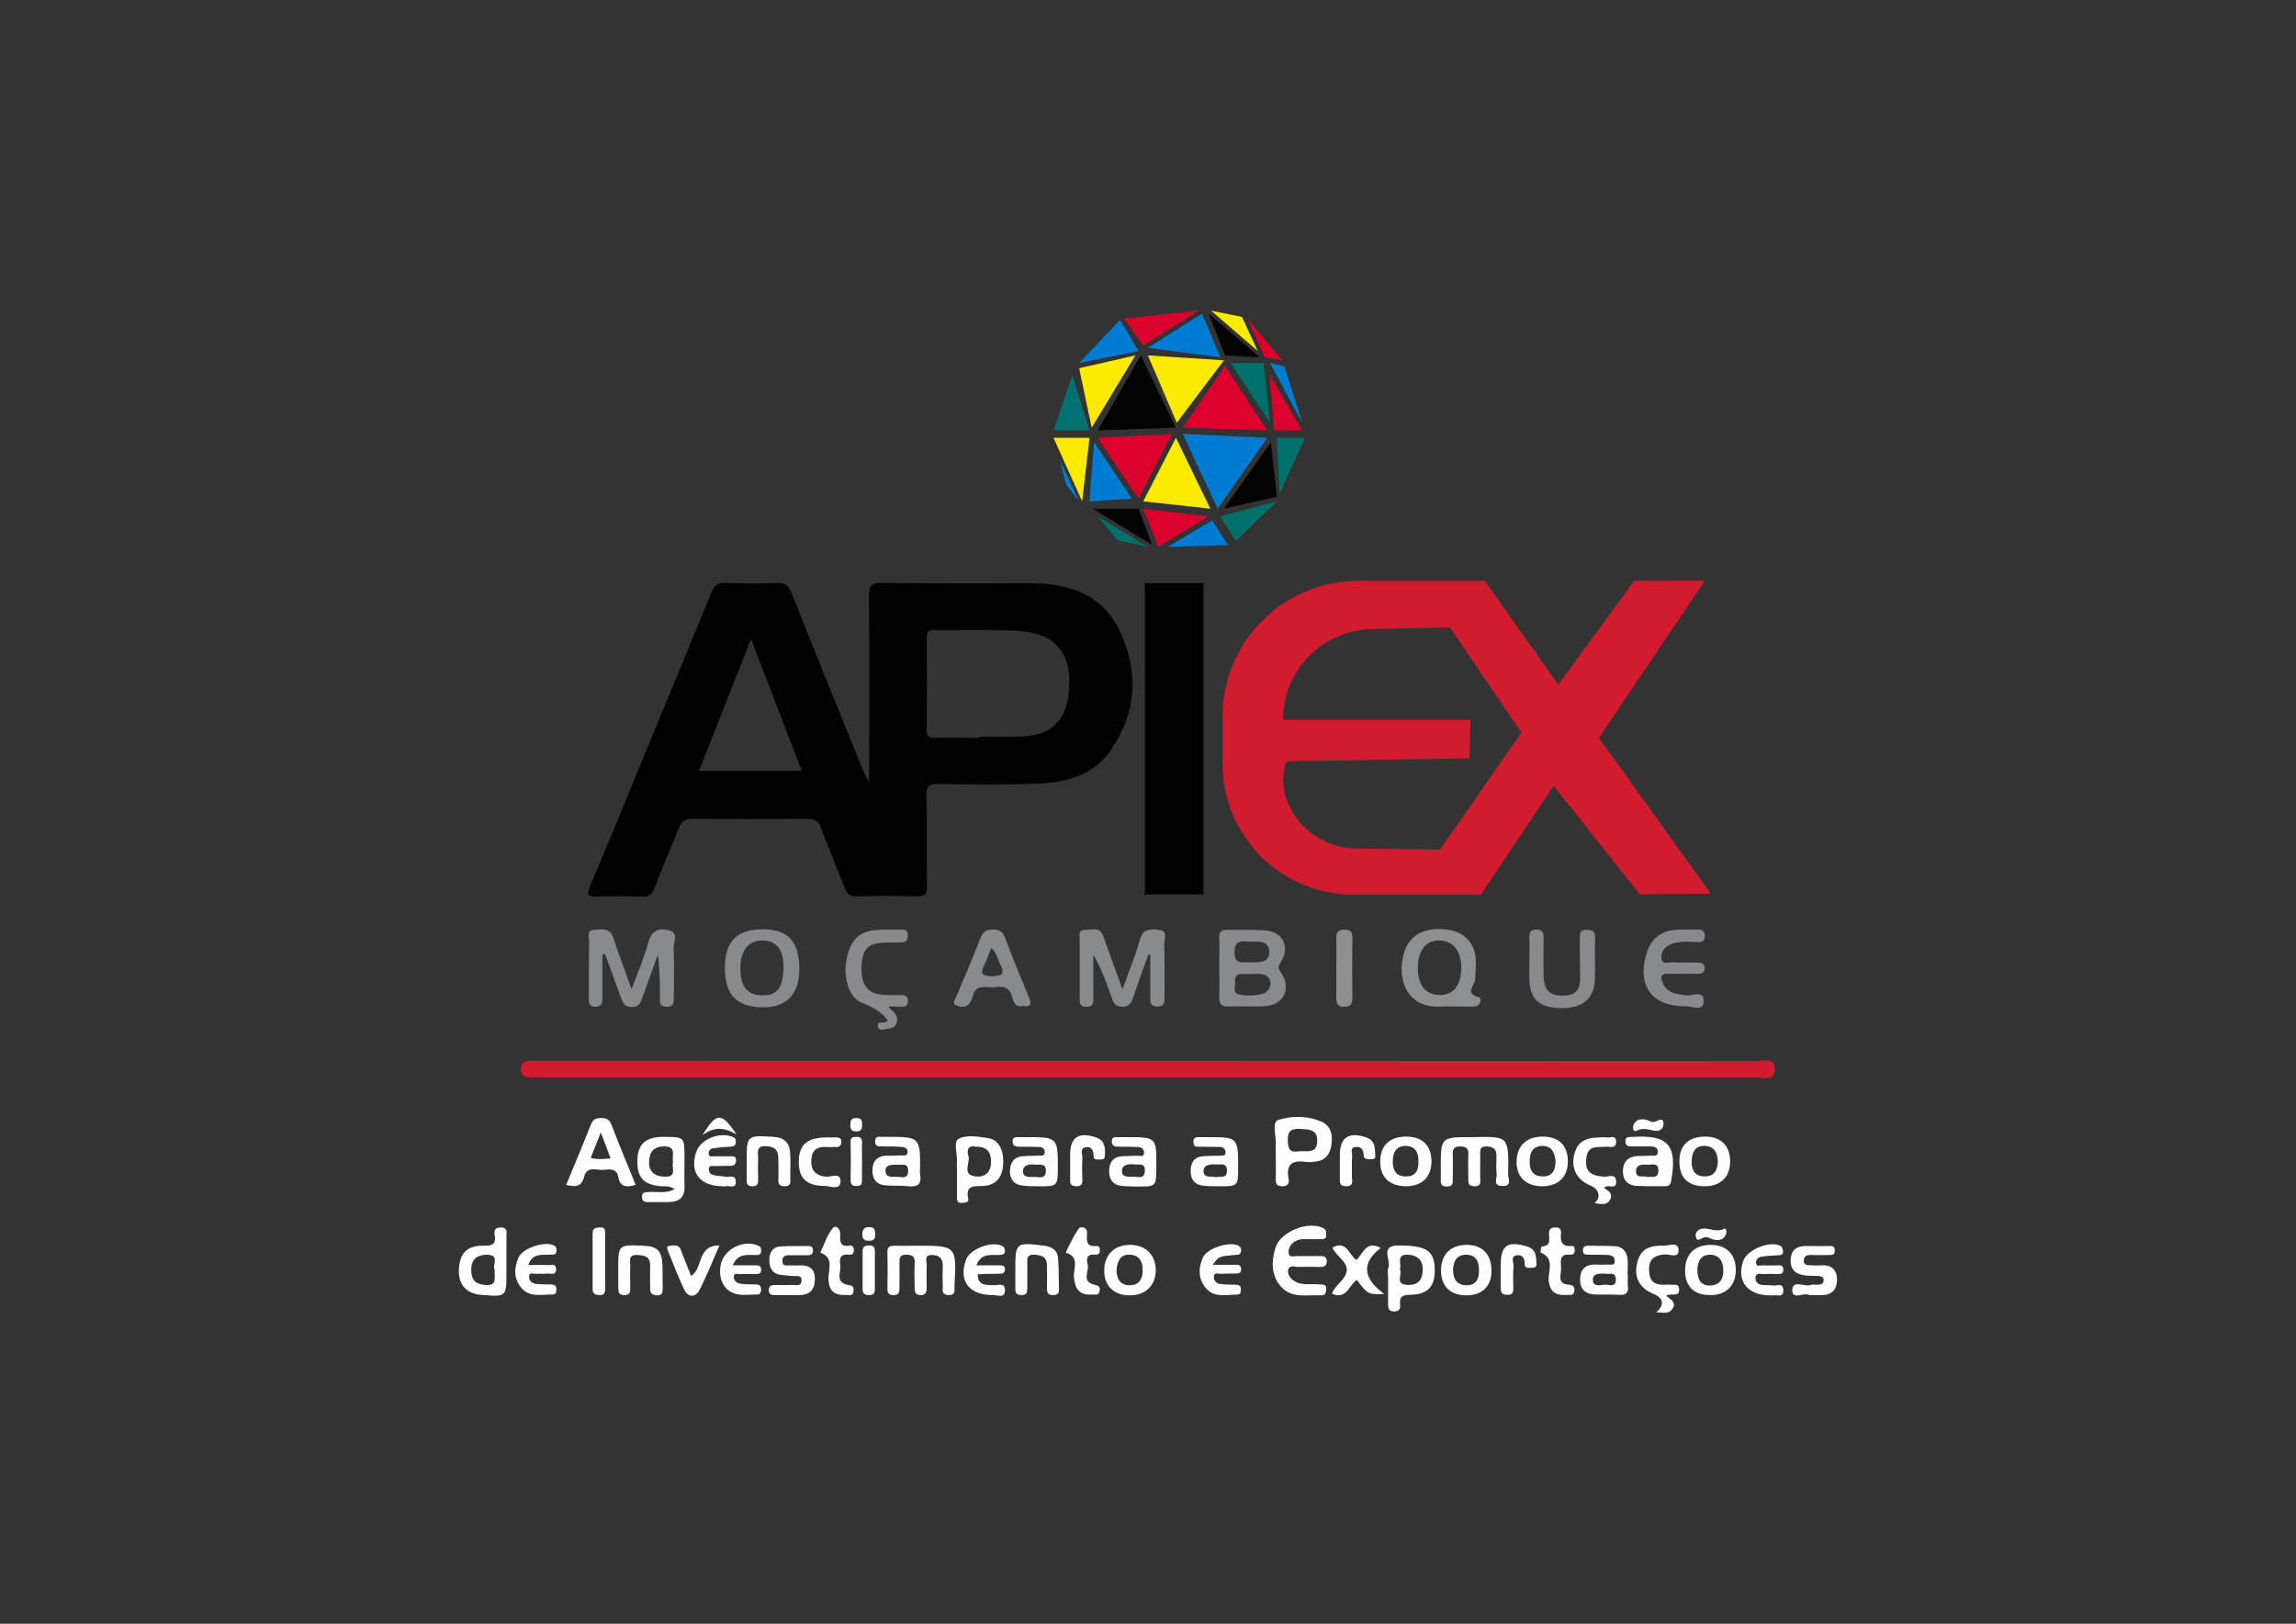 <?xml version="1.0" encoding="utf-8"?>
<!-- Generator: Adobe Illustrator 22.1.0, SVG Export Plug-In . SVG Version: 6.00 Build 0)  -->
<svg version="1.1" id="Layer_1" xmlns="http://www.w3.org/2000/svg" xmlns:xlink="http://www.w3.org/1999/xlink" x="0px" y="0px"
	 viewBox="0 0 841.9 595.3" style="enable-background:new 0 0 841.9 595.3;" xml:space="preserve">
<rect x="0" y="0" width="841.9" height="595.3" fill="#333333" stroke="none"/>
<style type="text/css">
	.st0{fill:#898A8D;}
	.st1{fill:#898A8C;}
	.st2{fill:#8A8A8D;}
	.st3{fill:#8E8F91;}
	.st4{fill:#010101;}
	.st5{fill:#D11C30;}
	.st6{fill:#FFFFFF;}
	.st7{fill:#D31B2F;}
	.st8{fill:#007DD3;}
	.st9{fill:#FBEB00;}
	.st10{fill:#007272;}
	.st11{fill:#DC002D;}
	.st12{fill:#040404;}
	.st13{fill:#00716A;}
</style>
<g>
	<path class="st0" d="M220.9,350c0,5.3,0,10.6,0,16c0,2-0.4,3.1-2.7,3.1c-2.2-0.1-2.3-1.4-2.3-3c0-7,0-14,0.1-21
		c0-1.6-1.1-4.1,2-4.2c2.6-0.1,5.6-1,6.9,2.9c1.9,6,4.2,11.8,6.7,18.9c2.3-6.3,4.6-11.5,6-16.8c1.1-4.2,3.3-5.9,7.4-4.9
		c4.2,0.9,1.9,4.4,2,6.6c0.3,6,0.1,12,0.1,18c0,2,0,3.6-2.8,3.5c-2.6-0.1-2.3-1.8-2.3-3.4c0-5.2,0-10.3-0.8-15.7
		c-1.8,5.1-3.6,10.2-5.5,15.3c-0.7,2-1.2,4-4.2,3.9c-2.7-0.1-3.2-1.7-3.9-3.7c-1.9-5.3-3.8-10.5-5.7-15.7
		C221.5,349.8,221.2,349.9,220.9,350z"/>
	<path class="st1" d="M421.1,349.9c-1.9,5.2-3.8,10.5-5.6,15.8c-0.7,2.1-1.5,3.5-4.1,3.4c-2.3-0.1-3.1-1.3-3.7-3.2
		c-1.9-5.4-3.9-10.8-6.8-16c0,5.2,0,10.4,0,15.6c0,1.9,0.2,3.7-2.7,3.6c-2.6-0.1-2.3-1.8-2.3-3.5c0-7,0-14,0-21c0-1.5-0.7-3.8,2-3.7
		c2.4,0.1,5.4-1.4,6.7,2.4c2.1,6.1,4.4,12.2,7,19.4c2.4-6.8,4.8-12.4,6.4-18.2c1.1-4.1,3.9-3.9,6.8-3.6c3.7,0.3,2.1,3.3,2.1,5
		c0.2,6.5,0.1,13,0.1,19.5c0,1.9,0.2,3.7-2.7,3.6c-3-0.1-2.4-2.1-2.5-3.8c0-5,0-10,0-15C421.6,350.1,421.4,350,421.1,349.9z"/>
	<path class="st2" d="M560.8,352.3c0-2.8,0.1-5.7,0-8.5c-0.1-2,0.5-3.1,2.8-3c2.1,0.1,2.4,1.2,2.4,2.9c0,4.7-0.1,9.3,0,14
		c0.1,5.3,2.3,7.4,7.2,7.3c4.8-0.1,6.4-2.1,6.2-7.5c-0.1-4.5-0.1-9-0.1-13.4c0-1.7-0.1-3.3,2.5-3.2c2.3,0,3.2,0.7,3.1,3.1
		c-0.2,5.1,0.1,10.3-0.1,15.5c-0.4,6.9-4.8,10.3-12.7,10.1c-7.8-0.2-11.2-3.4-11.3-10.7C560.7,356.6,560.8,354.5,560.8,352.3z"/>
	<path class="st0" d="M617.1,352.9c1.8,0,3.7,0,5.5,0c1.2,0,2.3,0.2,2.4,1.8c0.1,1.8-0.8,2.3-2.4,2.3c-3.7,0-7.3,0.1-11,0
		c-2.5-0.1-2.8,1.1-2,3.1c1.5,4,5,4.3,8.5,4.8c2.4,0.3,6.7-2.1,6.6,2.2c-0.1,3.9-4.3,1.8-6.5,1.8c-12.5,0.2-18.1-7.5-14.4-19.5
		c1.6-5.2,5.1-8,10.5-8.5c2.6-0.2,5.3,0,8-0.1c1.8-0.1,2.8,0.4,2.8,2.5c0,2-1.2,2.1-2.6,2.1c-1.8,0-3.7-0.3-5.5-0.1
		c-1.6,0.1-3.4,0.4-4.8,1.1c-2.1,1-3.4,3.1-2.9,5.3c0.5,2.2,2.8,0.9,4.3,1.1C614.7,353,615.9,352.9,617.1,352.9z"/>
	<path class="st2" d="M325.7,369c1.6,2,3.7,2.7,3.2,5.5c-0.4,2.5-2.4,2.5-4.1,2.8c-1,0.2-2.6,0.7-2.9-1c-0.3-1.9,1.5-1.2,2.5-1.5
		c0.4-0.1,0.8-0.4,1.2-0.6c-2.5-3.4-5.8-5.1-9.6-6.6c-4.7-1.8-6.9-9.2-5.6-15.8c1.4-7,4.4-10.2,10.5-10.8c3.1-0.3,6.3-0.1,9.5-0.2
		c1.5,0,2.6,0.3,2.5,2.2c0,1.7-0.8,2.5-2.4,2.5c-2.2,0-4.3,0-6.5,0.1c-5.8,0.2-7.9,2.5-8.1,8.9c-0.2,6.5,2.2,9.7,7.6,10.2
		c2.1,0.2,4.3,0.1,6.5,0.1c1.6,0,3,0.2,2.9,2.4c-0.1,2-1.4,1.9-2.8,1.9C328.6,369,327.2,369,325.7,369z"/>
	<path class="st3" d="M490,355c0-3.6,0.1-7.3,0-10.9c-0.1-2.3,0.6-3.3,3.1-3.3c2.2,0.1,2.8,1,2.8,3.1c-0.1,7.3-0.1,14.6,0,21.9
		c0,2.2-0.6,3.3-3.1,3.3c-2.7,0-2.8-1.6-2.8-3.6C490,362,490,358.5,490,355z"/>
	<path class="st4" d="M410.8,231.8c-6.5-14.1-19-18-33.5-18c-17.8,0.1-35.6,0.1-53.5-0.1c-4-0.1-5.3,0.7-5.2,5
		c0.3,22.3,0.1,44.6,0.1,68.2c-1.1-2-1.5-2.7-1.8-3.4c-8.9-22-17.9-43.9-26.6-66c-1.1-2.7-2.2-3.9-5.3-3.8c-6.3,0.3-12.7,0.2-19,0
		c-2.8-0.1-4,0.9-5.1,3.4c-6.1,15.1-12.4,30.1-18.6,45.1c-8.6,20.9-17.1,41.7-25.9,62.6c-1.3,3-1.2,4,2.4,3.9c5.5-0.2,11-0.2,16.5,0
		c2.5,0.1,3.8-0.7,4.7-3.2c2.8-7.4,6.1-14.7,9-22.1c0.9-2.3,2.2-3.2,4.8-3.2c14.2,0.1,28.3,0.1,42.5,0c2.6,0,3.8,0.8,4.7,3.2
		c2.8,7.5,5.9,14.8,8.8,22.2c0.8,2.1,1.8,3.1,4.3,3c7.3-0.2,14.7-0.2,22,0c3.2,0.1,3.9-0.9,3.8-3.9c-0.2-11,0.1-22-0.2-33
		c-0.1-3.6,1-4.3,4.4-4.3c11.2,0.2,22.3,0.3,33.5,0c11.4-0.2,22.5-2,29.6-12.3C416.7,261.6,417.7,246.8,410.8,231.8z M256.3,282.6
		c6.3-16,12.6-31.8,19.1-48.3c6.4,16.5,12.4,32.3,18.6,48.3C281.3,282.6,269.1,282.6,256.3,282.6z M391.9,253.8
		c-1.1,10.4-6.2,15.6-16.7,16.2c-5.3,0.3-10.6,0.1-16,0.1c0,0.1,0,0.2,0,0.4c-5.5,0-11-0.1-16.5,0c-2.1,0-2.9-0.5-2.9-2.8
		c0.1-11.3,0.1-22.7,0-34c0-1.8,0.5-2.7,2.5-2.7c10.3,0.1,20.7-0.3,31,0.3C387.4,232.2,393.3,239.7,391.9,253.8z"/>
	<path class="st5" d="M420.4,395c-73.8,0-147.6,0-221.4,0c-1.3,0-2.7,0-4,0c-2.2,0-4.1-0.4-4-3.2c0.1-2.4,1.7-3,3.8-2.9
		c1.3,0,2.7,0,4,0c148.3,0,296.6,0,444.9,0.1c2.6,0,7-1.7,7.1,2.9c0.1,4.8-4.4,3.1-6.9,3.1C569.3,395,494.8,395,420.4,395z"/>
	<path class="st0" d="M469.6,356.4c-1.1-1.6-1-2.1,0-3.6c3.6-5.6,0.9-11.2-5.7-11.7c-4.6-0.4-9.3-0.1-13.9-0.2
		c-2.1-0.1-3,0.7-2.9,2.9c0.1,3.6,0,7.3,0,10.9c0,3.6,0.1,7.3,0,10.9c-0.1,2.6,0.9,3.5,3.5,3.4c4.3-0.2,8.6,0.1,12.9-0.1
		C470.7,368.6,473.8,362.4,469.6,356.4z M457.9,345.2c3,0.2,7.3-0.8,7.5,3.6c0.2,4.5-4,3.9-6.9,4c-2.8-0.2-5.9,1.1-5.8-3.8
		C452.7,344.7,455.3,345,457.9,345.2z M463.1,364.3c-2.9,0.9-6,0.8-8.8,0.3c-2.5-0.5-1.2-3-1.4-4.6c-0.2-1.7,0.3-2.9,2.4-2.9
		c1.2,0,2.3,0,3.5,0c0,0,0,0,0,0c1.2,0,2.3-0.1,3.5,0c2.1,0.2,3.4,1.3,3.6,3.4C465.8,362.3,464.8,363.7,463.1,364.3z"/>
	<path class="st3" d="M542.3,365.6c-5.5-1.3-1.5-4.3-1.4-6.5c0.1-2.6,0.4-5.3,0.2-7.9c-0.6-5.9-4.5-9.6-10.4-10.4
		c-7.9-1-13.5,1.7-15.6,7.7c-3.1,9-0.3,21.7,14,20.5c1.2-0.1,2.3,0,3.5,0c2.7,0,5.3,0.1,8,0C543.2,368.8,543.3,365.8,542.3,365.6z
		 M528,364.8c-5.3,0-8.2-3.6-8.1-10.3c0.1-6.3,3.1-9.9,8.2-9.7c4.9,0.2,7.8,4.1,7.7,10.3C535.7,361.4,532.9,364.8,528,364.8z"/>
	<path class="st0" d="M279.7,340.7c-9.5,0-13.9,4.5-13.9,14.1c0,10,4.4,14.5,14.2,14.5c8.5,0,13.1-4.9,13.1-14
		C293.1,345.2,289,340.7,279.7,340.7z M287.3,355.4c-0.3,6.9-2.5,9.7-8,9.5c-5.6-0.1-8.1-3.7-7.8-10.9c0.3-6.1,3.5-9.5,8.7-9.2
		C285.2,345.2,287.5,348.7,287.3,355.4z"/>
	<path class="st0" d="M377.2,365.4c-3-7.2-6-14.4-8.7-21.7c-0.9-2.4-2.2-2.9-4.4-2.9c-2.3,0-3.6,0.7-4.5,2.9
		c-2.8,7.3-5.9,14.4-8.9,21.6c-0.4,1.1-1.8,2.7,0,3.3c1.5,0.6,3.7,1,4.9-0.9c0.4-0.7,0.8-1.5,1-2.3c1.2-5.2,5.4-3,8.5-3.5
		c2.9-0.4,5.2,0.1,6,3.5c0.5,1.9,1.1,4.1,3.9,3.4C378.6,369.4,378.1,367.6,377.2,365.4z M363.5,357.9c-3.4-0.1-4.1-1-2.6-4
		c0.9-1.9,1.6-3.9,2.6-6.4c2.1,1.9,2.2,4.1,3.1,5.7C368.6,356.8,367.7,358,363.5,357.9z"/>
	<g>
		<path class="st6" d="M553,430.6c0.3-14.6,0-13.9-13.5-13.7c-11.2,0-11.2,0-11.2,11.4c0,1.3,0.1,2.7,0,4c-0.1,1.8,0.3,2.8,2.4,2.7
			c2.1-0.1,2-1.3,2-2.7c0-3,0.1-6,0-9c-0.1-2.1,0.5-3,2.8-3c2.1,0.1,3,0.7,2.9,2.9c-0.1,3.2,0,6.3,0,9.5c0,1.9,0.9,2.2,2.5,2.2
			c1.6,0,2-0.8,1.9-2.2c-0.1-3,0-6,0-9c0-1.6-0.5-3.5,2.3-3.4c2.2,0.1,3.6,0.8,3.6,3.1c0.1,2.3-0.2,4.7,0.1,7
			c0.2,1.6-1.6,4.3,2.1,4.4C554.6,434.9,553,432.1,553,430.6z"/>
		<path class="st6" d="M336.2,456.7c-2.7,0-5.3,0.1-8,0c-1.7,0-2.9,0.2-2.8,2.4c0.1,4.5,0.1,9,0,13.5c0,1.7,0.8,2.3,2.4,2.2
			c1.6,0,2-0.9,2-2.2c0-3.2,0.1-6.3,0-9.5c0-1.8,0-3.1,2.5-3.1c2.4,0,3.2,0.8,3.1,3.1c-0.2,3,0,6,0,9c0,1.4,0.1,2.6,2,2.7
			c2.2,0.1,2.4-1.2,2.4-2.8c0-2.7-0.1-5.3,0-8c0.1-1.5-1.2-4,2.1-3.9c2.6,0.1,3.9,1.4,3.8,4.1c-0.1,2.5-0.1,5,0,7.5
			c0,1.4-0.4,3,2,3.1c2.7,0.1,2.3-1.7,2.3-3.3C350.8,456.7,350.7,456.7,336.2,456.7z"/>
		<path class="st6" d="M476.1,464.5c2.7-0.1,5.3-0.1,8,0c1.6,0,2.5-0.5,2.4-2.2c-0.1-1.7-1.2-1.8-2.4-1.8c-1.7,0-3.3,0-5,0
			c-1,0-2,0.1-3,0c-1.3-0.2-3.4,1-3.6-1.3c-0.1-1.6,0.8-3.2,2.4-4.1c1.4-0.8,2.8-0.9,4.3-0.8c1.8,0,3.7,0,5.5,0
			c0.9,0,1.7-0.3,1.6-1.4c0-1,0.1-2-1-2.6c-5.4-2.9-15.8,1.2-17.6,7.1c-1.6,5.2-1.6,10.4,2.2,14.5c4,4.3,9.6,2.7,14.6,3
			c1.3,0.1,1.7-0.8,1.8-1.9c0.1-0.9,0-1.8-1-2c-1.1-0.2-2.3-0.1-3.5-0.2c-2.5,0-5,0.3-7.3-1.2c-1.5-1-2.5-2.6-2.1-4.2
			C473,463.6,474.9,464.5,476.1,464.5z"/>
		<path class="st6" d="M233.1,434.4c-3-7.4-6.1-14.7-8.9-22.1c-0.8-2-1.9-2.4-3.7-2.4c-1.8,0-3,0.3-3.8,2.3
			c-2.9,7.4-6,14.7-9.1,22.2c3.4,0.9,5.7,0.7,6.6-3c0.9-3.8,4.1-2.5,6.5-2.5c2.3,0,5.2-1.1,6,2.5
			C227.3,435.2,229.7,435.4,233.1,434.4z M216.6,424.5c1.2-3,2.3-5.8,3.7-9.3c1.4,3.6,2.5,6.5,3.6,9.5
			C221.4,424.9,219.2,425.2,216.6,424.5z"/>
		<path class="st6" d="M484.7,411.3c-5.1-2.3-11-2.3-16-0.7c-2.5,0.8-0.6,6.3-0.9,9.7c-0.1,0.7,0,1.3,0,2c0,3.3,0.1,6.6,0,9.9
			c0,1.8,0.3,2.7,2.4,2.7c2.2,0,2.6-1.2,2.3-2.8c-1.1-5.7,1.8-6.8,6.6-6.1c1,0.1,2,0,3-0.1c3.5-0.3,5.4-2.3,6-5.6
			C488.8,416.7,488.3,412.9,484.7,411.3z M476.1,422.1c-2.5,0.5-3.9-0.3-3.9-4.1c0-3.9,1.7-4.2,4.7-4.1c3.1,0.2,6.2,0.1,6.1,4.5
			C482.9,423,479.5,421.9,476.1,422.1z"/>
		<path class="st6" d="M242.7,434.9c1.3,0.1,2.7-0.3,4.7,1.1c-3.5,1.7-6.4,0.8-9.3,1c-1.4,0.1-2.8-0.1-2.7,1.9
			c0.1,2,1.5,1.8,2.8,1.8c2.3,0,4.6,0,7,0c3.8,0,5.9-1.7,5.8-5.7c-0.1-3.5,0-7,0-10.5c0-7.7,0-7.7-7.8-7.7c-6.5,0-9.4,2.7-9.5,8.7
			C233.6,431.8,236.1,434.5,242.7,434.9z M243.2,420.3c5.2-0.2,3,3.5,3.6,5.7c-0.7,2,1.7,5.5-3,5.4c-3.6-0.1-5.8-1.6-5.8-5.3
			C238.1,422.8,239.2,420.5,243.2,420.3z"/>
		<path class="st6" d="M183.6,450c-2.3,0-2.5,1.4-2.2,2.9c0.7,3.9-1.8,3.8-4.5,3.8c-5.3,0.1-7.8,2.3-8.5,7.2
			c-0.9,6.3,2,10.3,7.9,10.8c9.4,0.8,9.4,0.8,9.4-8.2c0-1.3,0-2.7,0-4c0-3.2,0-6.3,0-9.5C185.8,451.5,186,450,183.6,450z
			 M181.4,465.6c-0.3,2.6,1.3,5.9-3.5,5.5c-3.6-0.3-5-1.8-5.1-5.3c-0.1-4.1,2-5.7,5.7-5.8C183.6,460,180.3,464,181.4,465.6z"/>
		<path class="st6" d="M513.1,456.6c-7.6-0.1-2.8,5.4-4,8.2c-0.5,1.1-0.1,2.6-0.1,4c0,0,0,0,0,0c0,3.2,0,6.3,0,9.5
			c0,1.5,0.3,2.5,2.2,2.5c1.8,0,2.4-1,2.2-2.5c-0.3-2.8,0.8-3.6,3.6-3.6c6.7-0.1,9.3-3.1,9.1-9.7
			C525.8,458.4,522.9,456.7,513.1,456.6z M516.2,471.1c-5-0.2-1.8-3.9-2.9-5.7c0.8-2-1.6-5.6,3-5.4c3.7,0.2,5.5,2.2,5.4,5.7
			C521.6,469.1,520.1,471.2,516.2,471.1z"/>
		<path class="st6" d="M355,439.3c-1-4.8,2.2-4.4,5.2-4.5c4.8-0.1,7.2-2.9,7.6-7.5c0.5-5.3-1.5-9.4-5.3-10
			c-3.6-0.6-7.8-1.3-10.8,0.1c-2.3,1-0.6,5.5-0.8,8.4c-0.1,1,0,2,0,3c0,3.3,0,6.7,0,10c0,1.3,0.1,2.3,1.8,2.2
			C353.8,440.8,355.4,441.1,355,439.3z M355.1,423.8c-0.7-2.2,0-4.1,2.6-3.4c4.4-0.1,5.7,2.1,5.7,5.7c-0.1,3.9-2.4,5.6-5.8,5.2
			C352.5,430.6,355.9,426.3,355.1,423.8z"/>
		<path class="st6" d="M604.9,423.7c-1.2,0.1-2.3,0.1-3.5,0.1c-3.7-0.1-6.2,1.5-6.3,5.4c-0.1,3.8,2.1,5.7,6,5.6
			c1.3,0,2.7,0.1,2.9,0.1c3,0,4.8,0,6.6,0c1.4,0,1.9-0.5,2.2-2c2.3-13-1.1-16.9-13.9-16.1c-0.2,0-0.3,0-0.5,0
			c-1.1,0.1-2.4-0.2-2.4,1.6c0,1.7,1,1.9,2.3,1.9c2.2,0,4.3,0,6.5,0c1.3,0,3,0.1,3.1,1.8C608,424.4,606.1,423.5,604.9,423.7z
			 M608.1,429.1c0,3.1-2.2,2.2-4,2.4c-1.4-0.6-4.4,0.8-4.2-2.3c0.2-2.7,2.9-2.2,4.8-2.2C606.2,427,608.1,426.3,608.1,429.1z"/>
		<path class="st6" d="M333.1,434.9c3.5,0.4,4.9-0.9,4.3-4.4c-0.2-1,0-2,0-3c0-10.2-0.6-10.7-10.6-10.7c-1.2,0-2.3,0-3.5,0
			c-1.1,0-2.3-0.4-2.4,1.5c-0.1,2.1,1.1,2,2.5,2c2.5,0,5,0,7.5,0.2c1,0.1,2,0.7,1.9,1.9c-0.1,1.5-1.3,1.2-2.3,1.2
			c-1.8,0.1-3.7,0.1-5.5,0.1c-3.5,0.1-5.1,2.2-5.1,5.5c0,3.4,1.8,5.3,5.2,5.4C327.8,434.8,330.5,434.6,333.1,434.9z M324.7,429.5
			c-0.2-2.7,2.5-2.5,4.6-2.5c1.4,0.3,3.7-0.9,3.7,2.3c0,2.8-1.9,2.3-3.4,2.2C327.7,431.3,324.9,432.1,324.7,429.5z"/>
		<path class="st6" d="M380.2,434.9c7.7,0.1,7.7,0.1,7.7-7.3c0-10.3-0.4-10.7-10.7-10.7c-1.2,0-2.3,0-3.5,0c-1.2,0-2.4-0.2-2.4,1.6
			c0,1.6,1,1.9,2.3,1.9c2.5,0,5,0,7.5,0.1c1.1,0,2,0.7,2,1.9c0,1.4-1.2,1.3-2.2,1.3c-2,0.1-4,0-6,0.2c-3.3,0.3-4.5,2.6-4.6,5.5
			c0,2.8,1.4,4.8,4.3,5.2C376.6,434.9,378.4,434.9,380.2,434.9z M379.5,427c2.1,0,4.2-0.5,4,2.5c-0.2,2.7-2.2,2.1-3.7,2
			c-1.8-0.1-4.7,0.6-4.7-2.1C375.1,427,377.7,426.7,379.5,427z"/>
		<path class="st6" d="M596.9,467.5c0,0-0.1,0-0.1,0c0-2,0.2-4,0-6c-0.3-2.5-1.7-4.4-4.4-4.6c-3.3-0.2-6.7-0.1-10-0.2
			c-1.1,0-1.9,0.3-2,1.6c0,1.8,1.1,1.7,2.3,1.7c2.3,0,4.7,0,7,0.1c1.2,0.1,2.4,0.6,2.4,2.1c0.1,1.9-1.4,1.4-2.5,1.4
			c-1.5,0.1-3,0.1-4.5,0c-3.7-0.1-5.7,1.8-5.7,5.4c-0.1,3.7,2,5.5,5.6,5.6c2.8,0.1,5.7-0.1,8.5,0.1c2.5,0.2,3.8-0.5,3.4-3.3
			C596.8,470.2,596.9,468.8,596.9,467.5z M588.7,471c-1.7,0-4.4,1-4.6-1.5c-0.3-2.7,2.3-2.7,4.9-2.5c1.1,0.2,3.5-0.9,3.5,2.2
			C592.4,472.1,590.1,471,588.7,471z"/>
		<path class="st6" d="M413.5,416.9c-1.2,0-2.3,0-3.5,0c-1.1,0-2.4-0.2-2.3,1.6c0,1.6,1,1.9,2.3,1.9c2.3,0,4.6,0,7,0.1
			c1.2,0,2.4,0.5,2.5,1.9c0.1,2-1.5,1.3-2.5,1.3c-1.8,0.1-3.6,0.1-5.5,0.2c-3.2,0.2-4.7,2.1-4.8,5.2c-0.1,3.3,1.4,5.4,4.8,5.7
			c1.6,0.1,3.3,0.2,5,0.2c7.5,0.1,7.5,0.1,7.5-7.4C424.1,417,423.9,416.9,413.5,416.9z M415.9,431.4c-1.7-0.1-4.6,0.6-4.5-2.2
			c0.1-2.4,2.6-2.5,4.7-2.3c1.6,0.2,3.8-0.7,3.7,2.3C419.7,432.3,417.5,431.5,415.9,431.4z"/>
		<path class="st6" d="M446.7,434.9c7.3,0.1,7.3,0,7.3-7.1c0-10.7-0.2-10.9-10.8-10.9c-1,0-2,0-3,0c-1.4,0-2.7-0.2-2.6,1.9
			c0.1,1.8,1.3,1.6,2.4,1.6c2.5,0.1,5,0,7.5,0.1c1.1,0.1,1.9,0.9,1.9,2c0,1.5-1.3,1.1-2.2,1.2c-2,0.1-4,0-6,0.2
			c-3.3,0.2-4.6,2.3-4.6,5.3c-0.1,3.1,1.4,5.1,4.5,5.5C443.1,434.9,444.9,434.9,446.7,434.9z M446,426.9c1.6,0.2,3.9-0.8,3.9,2.3
			c0,3.1-2.4,1.9-3.9,2.4c-1.8-0.5-4.7,0.5-4.7-2.3C441.4,426.9,443.9,426.8,446,426.9z"/>
		<path class="st6" d="M293.3,463.9c-1,0-2,0.1-3,0c-1.3-0.1-3.4,0.7-3.4-1.6c0-2.5,2.1-2.1,3.7-2.1c1.8,0,3.7,0,5.5,0
			c1.1,0,1.9-0.2,2-1.6c0-1.3-0.5-1.8-1.7-1.8c-3.5,0.1-7-0.1-10.5,0.2c-2.8,0.3-3.8,2.5-3.8,5c0,2.5,0.9,4.7,3.6,5.3
			c1.6,0.3,3.3,0.3,4.9,0.5c1.3,0.2,3.5-0.6,3.3,1.8c-0.1,2.2-2.2,1.4-3.6,1.5c-2,0.1-4,0-6,0c-1.2,0-2.3,0.1-2.4,1.8
			c0,1.6,0.9,1.9,2.2,1.9c1.7,0,3.3,0,5,0c1.3,0,2.7,0,4,0c3.6,0,5.6-1.8,5.7-5.5C299,465.4,297,463.8,293.3,463.9z"/>
		<path class="st6" d="M537.6,456.4c-5.8,0.1-9.2,3.6-9.2,9.4c0,5.8,3.4,9.1,9.4,9.1c5.9-0.1,9.2-3.5,9.1-9.3
			C546.8,459.7,543.4,456.3,537.6,456.4z M537.4,471.2c-3.5-0.2-4.6-2.6-4.6-5.8c0.1-3.2,1.6-5.5,5-5.4c3.5,0.1,4.6,2.7,4.5,5.9
			C542.4,469.1,541,471.4,537.4,471.2z"/>
		<path class="st6" d="M414.6,456.4c-5.8-0.1-9.5,3.4-9.7,9c-0.2,5.8,3.3,9.4,9.1,9.5c5.8,0.1,9.6-3.3,9.8-8.9
			C423.9,460.3,420.3,456.5,414.6,456.4z M414.2,471.2c-3.6,0-4.7-2.5-4.8-5.5c0.3-3.1,1.2-5.8,4.8-5.7c3.5,0.1,4.8,2.4,4.8,5.6
			C419,468.8,417.8,471.2,414.2,471.2z"/>
		<path class="st6" d="M667.6,463.9c-1,0.1-2,0-3,0c-1.4-0.1-3.3,0.3-3.2-1.9c0.1-1.9,1.8-2,3.4-1.9c2,0.1,4,0,6,0c1,0,1.9,0,2-1.4
			c0.1-1.6-0.7-2-2.1-1.9c-2.8,0.1-5.7,0-8.5,0c-3.3,0-5.4,1.4-5.6,4.9c-0.2,3.7,1.8,5.5,5.3,5.9c1.6,0.2,3.3,0.1,5,0.2
			c0.9,0.1,1.7,0.4,1.8,1.4c0.1,1.3-0.8,1.7-1.8,1.8c-1,0.1-2.1-0.2-3,0.1c-2.3,0.8-6.7-2.1-6.7,2c0,3.7,4.4,0.5,6.2,1.7
			c1.7,0,3.1,0,4.4,0c4,0.1,5.9-2.2,5.8-5.9C673.5,465.2,671.2,463.6,667.6,463.9z"/>
		<path class="st6" d="M627.3,456.4c-5.9,0-9.3,3.4-9.4,9.1c-0.1,6,3.1,9.3,9.1,9.3c5.9,0.1,9.4-3.4,9.5-9.1
			C636.5,459.9,633.1,456.4,627.3,456.4z M627.1,471.3c-3.6,0.1-4.7-2.5-4.7-5.6c0-3.1,1.2-5.7,4.7-5.7c3.4,0.1,4.8,2.5,4.8,5.7
			C632,469,630.5,471.2,627.1,471.3z"/>
		<path class="st6" d="M382.9,456.7c-10.5-1.3-10.6-1.2-10.6,9c0,2,0,4,0,6c0,1.5-0.2,3,2.1,3.1c2.3,0.1,2.3-1.3,2.3-2.9
			c0-2.7,0-5.3,0-8c0-1.9-0.6-4.1,2.7-3.9c2.8,0.2,4.5,0.9,4.5,4c0,2.8,0.1,5.6,0,8.5c0,1.7,0.7,2.4,2.4,2.3c1.5,0,2.1-0.8,2-2.1
			c-0.1-3.6,0-7.3-0.3-10.9C388,458.6,386,457.1,382.9,456.7z"/>
		<path class="st6" d="M565.5,434.9c5.9,0,9.4-3.4,9.4-9.1c0-5.9-3.3-9.1-9.3-9.1c-5.9,0-9.4,3.4-9.5,9.1
			C556,431.5,559.6,434.9,565.5,434.9z M565.5,420.1c3.5,0,4.7,2.5,4.9,5.9c-0.1,2.8-1.1,5.4-4.7,5.3c-3.5,0-4.9-2.2-4.8-5.5
			C560.9,422.6,562,420.2,565.5,420.1z"/>
		<path class="st6" d="M524.9,425.9c0-5.9-3.3-9.2-9.3-9.2c-6,0-9.4,3.2-9.5,9c-0.1,5.8,3.3,9.1,9.3,9.2
			C521.4,434.9,524.8,431.6,524.9,425.9z M510.7,425.9c0-3.2,1.1-5.7,4.6-5.8c3.4,0,4.9,2.2,4.8,5.4c0.2,3.4-0.9,5.8-4.5,5.8
			C512,431.4,510.7,429.1,510.7,425.9z"/>
		<path class="st6" d="M624.8,434.9c6,0.1,9.5-3.2,9.6-8.9c0.1-5.8-3.3-9.3-9.1-9.3c-6.1,0-9.4,3.1-9.5,8.9
			C615.7,431.6,618.8,434.8,624.8,434.9z M620.3,425.6c0.1-3.1,1.3-5.7,4.9-5.5c3.4,0.2,4.7,2.6,4.7,6c-0.2,3-1.4,5.3-5,5.2
			C621.3,431.2,620.2,428.8,620.3,425.6z"/>
		<path class="st6" d="M285.4,424.6c0,2.7,0.1,5.3,0,8c-0.1,1.8,0.7,2.3,2.4,2.3c1.5,0,2.1-0.6,2-2.1c-0.1-3.5,0.2-7-0.1-10.5
			c-0.3-3.4-2.3-5.3-5.9-5.5c-10-0.6-10-0.7-10,9.1c0,2.2,0,4.3,0,6.5c0,1.4,0,2.5,2,2.5c1.9,0,2.2-0.8,2.2-2.4
			c-0.1-2.7-0.1-5.3,0-8c0-2-0.9-4.4,2.9-4.3C284,420.4,285.4,421.5,285.4,424.6z"/>
		<path class="st6" d="M264.6,434.9c0.5,0,1,0.1,1.5,0c1.3-0.4,3.8,1.2,3.7-1.7c-0.1-2.8-2.4-1.5-3.8-1.8c-1.5-0.3-3-0.2-4.4-0.6
			c-1-0.2-1.7-1-1.7-2.2c0.1-1.5,1.3-1.1,2.2-1.1c2-0.1,4,0,6-0.1c1.2,0,1.7-0.7,1.8-1.9c0.1-1.5-0.9-1.6-1.9-1.6c-2,0-4,0-6,0
			c-0.7,0-1.8,0.4-2.1-0.6c-0.2-1,0.3-2.1,1.4-2.3c2.1-0.3,4.3-0.5,6.4-0.6c1.1-0.1,2-0.2,2.1-1.5c0-0.8,0.1-1.5-0.9-2
			c-5-2.2-12.3,0.8-13.7,5.7C252.9,429.9,256.6,434.7,264.6,434.9z"/>
		<path class="st6" d="M583.3,434.7c3,1.2,3.9,4.3,1.4,6.4c2.3,0.3,4.6,1,5.8-1.5c1-2.2-0.9-3.1-2.3-4c1.2-1.9,4.7,1.1,4.4-2.6
			c-0.2-2.9-2.8-1.5-4.4-1.6c-5.4-0.4-7.1-2.2-6.5-7c0.6-4.7,4.2-3.7,7.2-4c1.4-0.1,3.7,0.9,3.7-1.8c0-2.8-2.4-1.3-3.7-1.6
			c-0.8-0.2-1.7,0-2.5,0c-5.7,0.1-8.3,2-9.3,6.9C576.2,428.7,578.4,432.7,583.3,434.7z"/>
		<path class="st6" d="M242.9,463.7c-0.2-5.1-1.9-6.8-7-7c-9.2-0.4-9.2-0.4-9.2,8.8c0,2.2,0,4.3,0,6.5c0,1.7,0.2,2.9,2.4,2.8
			c2-0.1,2-1.3,2-2.6c0-2.7-0.1-5.3,0-8c0.1-1.8-1-4.2,2.5-4.1c2.9,0.1,4.9,0.6,4.8,4.1c-0.1,2.7,0,5.3,0,8
			c-0.1,1.9,0.6,2.6,2.6,2.7c2.1,0,1.9-1.3,2-2.6C242.9,469.3,243,466.5,242.9,463.7z"/>
		<path class="st6" d="M612.4,471c-0.7-0.1-1.3,0-2,0c-3.6,0.2-5.6-1.2-5.7-5.1c-0.2-4.1,1.7-5.6,5.5-6c1.8-0.2,5.3,1.6,5.3-1.5
			c0-3.4-3.6-1.6-5.5-1.7c-6.2-0.2-8.8,1.9-9.8,6.9c-1,5,1.1,8.7,6.2,10.8c3.5,1.5,4.1,4,0.9,6.7c2.7,0.1,4.8,0.8,6.1-1.5
			c1.4-2.5-1.2-3.2-2.5-4.7c0.7-0.1,1.2-0.2,1.6-0.3c1.4-0.1,3.3,0.5,3.2-1.9C615.7,470.4,613.8,471.2,612.4,471z"/>
		<path class="st6" d="M506.3,457.5c-5.7-2.9-6.4,2.4-9,4.4c-2.7-1.9-3.6-7.4-8.7-4.5c1.3,3.2,5.7,5.2,5.2,8.6
			c-0.4,3.2-4.3,5.1-5.4,8.3c5.4,2.3,6.2-3.1,9.1-5.1c4.1,5.4,4.1,5.4,10.1,5.2C499.4,468.5,499.4,462.8,506.3,457.5z"/>
		<path class="st6" d="M366.5,467c1.1,0,2-0.3,2-1.6c0-1.4-0.9-1.5-2-1.5c-2.6,0-5.3,0-8.5,0c1.8-4.5,5.1-3.7,7.9-3.8
			c1.1-0.1,2.5,0.2,2.6-1.5c0-0.6-0.3-1.4-0.7-1.6c-3.6-2.4-12.2,0.8-13.6,4.9c-2.8,7.8,1.2,13,10.1,12.9c1.5,0,4.2,1.3,4.2-1.8
			c0-3-2.7-1.7-4.2-1.8c-2.7-0.2-5.7,0.3-5.8-4C361.2,467,363.8,467,366.5,467z"/>
		<path class="st6" d="M646.5,467.1c1.8-0.1,3.6-0.1,5.5,0c1.1,0,1.9-0.2,1.9-1.6c0-1.4-0.7-1.7-1.8-1.6c-1.8,0-3.7,0.1-5.5,0
			c-1-0.1-2.6,0.8-2.7-1c-0.1-1.3,1.1-2.1,2.2-2.2c1.9-0.3,3.9-0.4,5.9-0.5c1.1,0,2-0.3,1.8-1.6c-0.1-0.6-0.3-1.4-0.7-1.7
			c-3.7-2.3-12.4,1.1-13.9,5.4c-2.5,7.3,1.5,12.5,9.6,12.6c0.5,0,1,0.1,1.5,0c1.4-0.3,3.7,1,3.6-1.9c-0.1-2.9-2.4-1.5-3.8-1.7
			c-1.3-0.2-2.7-0.1-4-0.2c-1.5-0.2-2.5-1.2-2.4-2.7C643.9,466.4,645.5,467.1,646.5,467.1z"/>
		<path class="st6" d="M452.6,460.1c0.9-0.1,2.1,0.2,2.4-1.1c0.2-0.8,0.2-1.6-0.7-2.2c-3.1-1.9-11.6,0.7-13.2,4.2
			c-1.8,4.1-1.8,8.2,1.4,11.6c3.1,3.3,7.5,2,11.4,2c1,0,1.1-1,1.1-1.9c0-1.3-0.7-1.7-1.9-1.7c-2,0-4,0-5.9-0.3
			c-1.2-0.2-2.1-1.2-2.1-2.5c0-2,1.7-1.1,2.6-1.2c1.8-0.1,3.6-0.1,5.5-0.1c1.1,0,1.9-0.2,1.9-1.6c0-1.4-0.8-1.6-1.9-1.6
			c-2.6,0-5.3,0-8.5,0C446.9,460.6,446.9,460.6,452.6,460.1z"/>
		<path class="st6" d="M271.5,467.1c1.8-0.1,3.7,0,5.5,0c1,0,2,0,2.1-1.4c0.1-1.8-1-1.8-2.2-1.8c-2.5,0-5,0-8.2,0
			c1.9-4.6,5.3-3.7,8.3-3.8c1,0,2.1,0.1,2.1-1.4c0-0.8,0-1.5-1-2c-5.5-2.5-13,1.4-13.9,7.4c-0.5,3.4,0.1,6.8,3,9
			c3.2,2.4,7,1.4,10.6,1.5c1,0,1.2-0.9,1.3-1.8c0-1.2-0.5-1.8-1.7-1.9c-2,0-4,0-6-0.3c-1.3-0.2-2.5-1.2-2.3-2.8
			C269.3,466.6,270.6,467.1,271.5,467.1z"/>
		<path class="st6" d="M201.7,460c0.9-0.1,2.1,0.3,2.3-1.1c0.1-0.8,0.2-1.6-0.7-2.2c-3.3-1.9-11.6,0.8-13.2,4.4
			c-1.7,3.9-1.7,7.9,1.2,11.2c3.1,3.5,7.4,2.2,11.3,2.3c1.4,0,1.4-1.1,1.4-2.1c0-1.4-0.9-1.5-2-1.6c-1.8,0-3.7,0-5.5-0.2
			c-1.4-0.2-2.6-1.2-2.5-2.7c0.1-1.8,1.8-0.9,2.7-1c1.3-0.1,2.7,0.1,4-0.1c1.2-0.1,3.3,0.9,3.2-1.7c-0.1-2.2-1.9-1.3-3-1.4
			c-2.3-0.1-4.5,0-7.2,0C195.3,459.2,198.8,460.2,201.7,460z"/>
		<path class="st6" d="M575.6,460c0.8,0.1,1.7-0.2,1.8-1.3c0.1-0.8,0-2-1-1.9c-3.9,0.4-4.3-1.8-4-4.8c0.1-1.4-0.7-2.1-2.1-2
			c-1.3,0-2.1,0.3-2.3,1.9c-0.2,2,1.2,4.9-2.7,5.1c-0.2,0-0.5,2.1-0.4,2.2c5.5,2.2,2.6,6.9,3,10.5c0.5,3.8,2.4,5.2,6.2,5.1
			c0.9-0.4,2.9,0.8,3.2-1.6c0.2-1.4-0.5-2.1-2-2.2c-4.8-0.3-2.6-4.1-2.9-6.4C572.3,462.4,571.7,459.6,575.6,460z"/>
		<path class="st6" d="M401,470.9c-4.5-1.1-1.5-4.9-2.2-7.4c-0.4-1.7-0.5-3.8,2.5-3.5c1.1,0.1,2-0.2,2-1.5c0.1-1-0.3-1.8-1.3-1.7
			c-3.6,0.4-3.6-1.8-3.4-4.3c0.2-2-0.8-2.7-2.6-2.5c-0.7,0.1-5.5,9.2-5.1,9.3c5.2,1.6,2.6,5.9,2.9,9c0.4,4,1.7,6.7,6.9,6.3
			c0.6-0.1,2.3,0.6,2.5-1.4C403.6,471.6,402.5,471.3,401,470.9z"/>
		<path class="st6" d="M253.4,467.8c-1.3-3.3-2.6-6.5-3.8-9.7c-0.8-1.9-2.4-1.5-3.8-1.4c-1.7,0.1-1.1,1.3-0.8,2.1
			c1.9,4.7,3.8,9.6,6,14.2c1.4,2.7,4,2.7,5.4,0.1c2.7-5.2,4.8-10.6,7.4-16.5C255.4,456.6,258,464.9,253.4,467.8z"/>
		<path class="st6" d="M302.5,434.8c1.9,0,5.5,1.7,5.7-1.5c0.2-3.7-3.5-1.7-5.4-1.9c-4-0.5-5.5-2.5-5.3-6.2c0.2-3.6,2.2-4.9,5.5-4.7
			c1.3,0.1,2.7,0,4,0c1.3-0.1,1.5-1.1,1.5-2.1c0-1.1-0.8-1.3-1.7-1.4c-1.2,0-2.3,0-3.5,0c-7.3,0-10.3,2.6-10.4,8.8
			C292.8,431.9,295.7,434.8,302.5,434.8z"/>
		<path class="st6" d="M311.3,460c1.2,0.2,1.8-0.4,1.8-1.7c0-1.3-0.7-1.8-1.8-1.6c-3.4,0.5-3.3-1.8-3.2-4c0.2-2.3-1.7-3.7-2.7-2.5
			c-2.1,2.5-3.1,5.9-4.6,9c5.5,2.1,2.6,6.8,3,10.4c0.4,3.9,2.4,5.2,5.9,5.2c1.2-0.3,3.1,0.9,3.3-1.7c0.2-2-1.2-1.8-2.5-2.1
			c-4.4-1.2-1.9-4.9-2.4-7.5C307.6,461.1,308.5,459.6,311.3,460z"/>
		<path class="st6" d="M493.7,434.9c2.9-0.1,2-2.1,2-3.5c0.1-2.5-0.1-5,0.1-7.5c0.1-1.3-1-3.3,1.5-3.4c1.8-0.1,2.7,1,2.7,2.8
			c0,1.7,1.2,1.7,2.4,1.7c0.8,0,2,0,1.9-1c-0.2-2.7,0.2-5.8-3.3-7c-6.5-2.2-9.7,0-9.7,6.6c0,0.7,0,1.3,0,2c0,2,0,4,0,6
			C491.3,433.3,491,435,493.7,434.9z"/>
		<path class="st6" d="M401.9,417c-6.5-2.2-9.6,0-9.5,6.8c0,0.7,0,1.3,0,2c0,2.3,0,4.7,0,7c0,1.5,0.6,2,2.1,2.1
			c1.7,0,2.4-0.4,2.4-2.2c-0.1-2.7-0.2-5.3,0-8c0.1-1.4-1.2-3.7,1.3-4.1c2.1-0.3,2.8,1.2,2.8,3.2c0,1.5,1.2,1.3,2.2,1.3
			c0.8,0,1.8,0.1,1.9-1C405.3,421.2,405.4,418.2,401.9,417z"/>
		<path class="st6" d="M559.7,456.9c-7.1-2-9.4-0.3-9.4,7c0,0.5,0,1,0,1.5c0,2.3,0,4.7,0,7c0,1.7,0.7,2.3,2.4,2.3
			c1.9,0.1,2.2-0.9,2.2-2.4c0-2.7-0.2-5.3,0.1-8c0.1-1.4-1.3-3.7,1.2-4.1c1.8-0.3,3,1,2.9,3.1c-0.1,1.9,1.4,1.5,2.5,1.5
			c0.8,0,1.8-0.1,1.8-1.2C563.3,460.8,563.4,457.9,559.7,456.9z"/>
		<path class="st6" d="M221.9,462.5c0-3.3,0-6.6,0-10c0-1.4,0.1-2.7-2-2.5c-1.5,0.1-2.6,0.3-2.6,2.1c0,6.8,0,13.6,0,20.4
			c0,1.7,0.8,2.2,2.4,2.3c1.9,0.1,2.2-0.8,2.2-2.4C221.9,469.1,221.9,465.8,221.9,462.5z"/>
		<path class="st6" d="M318.9,456.6c-1.5,0-2.6,0.2-2.6,2.1c0,4.6,0,9.2,0,13.9c0,1.7,0.8,2.2,2.5,2.2c2,0,2-1.2,2-2.6
			c0-2.1,0-4.3,0-6.4c0-2.3,0-4.6,0-6.9C320.8,457.4,320.4,456.6,318.9,456.6z"/>
		<path class="st6" d="M314,416.8c-1.4,0-2.2,0.3-2.1,1.9c0.1,4.6,0.1,9.3,0,13.9c0,1.7,0.6,2.3,2.3,2.2c1.6,0,1.9-0.8,1.9-2.1
			c-0.1-2.2,0-4.3,0-6.5c0-2.5-0.1-5,0-7.5C316.1,417.3,315.5,416.8,314,416.8z"/>
		<path class="st6" d="M600,414.6c2.5-1.4,4.7-0.3,7.1,0c1.6,0.2,3-1,2.9-2.7c-0.1-2.2-1.7-1.3-2.8-0.8c-1.6,0.8-2.8-0.7-4.3-0.7
			c-2-0.2-3.5,0.4-4.1,2.6C598.7,413.9,599.1,415.1,600,414.6z"/>
		<path class="st6" d="M632.2,450.5c-2.7,1.4-5.1-0.2-7.6-0.1c-1.6,0.1-3.1,1.2-2.8,2.9c0.4,2.3,1.9,0.7,3,0.4
			c1.6-0.5,2.8,0.7,3.8,0.8c2.3,0.4,3.7-0.3,4.3-2.1C633.2,451.6,633,450.1,632.2,450.5z"/>
		<path class="st6" d="M270.1,415.9c-5.6-8.2-7.3-8.2-12.5,0.2C262.1,413,265.6,413.3,270.1,415.9z"/>
		<path class="st6" d="M318.9,449.9c-1.9-0.1-2.7,0.7-2.7,2.6c0,1.6,0.6,2.4,2.3,2.4c1.7,0,2.5-0.6,2.4-2.2
			C320.9,451.1,320.8,449.9,318.9,449.9z"/>
		<path class="st6" d="M314,409.9c-1.8,0-2.2,0.8-2.2,2.4c0,1.4,0.2,2.5,2.1,2.5c1.8,0,2.3-0.8,2.2-2.4
			C316.2,410.9,315.9,409.9,314,409.9z"/>
	</g>
	<path class="st7" d="M586.3,270.5l38.9-57.6l-26,0.1L571.4,251l-26.9-38H498c-27.4,0-49.7,22.2-49.7,49.7v17.3
		c0,26.5,21.5,48,48,48H543l26.7-39.9l31.6,39.8l26-0.3L586.3,270.5z M528,311.5l-30.5-0.4c-10.8-0.1-20.7-6.4-25-16.2
		c-2-4.6-2.8-10-0.8-15.8l67.2-1.1l0.3-14.1h-68.7c0,0,0-0.4,0-1c0.4-17.7,14.9-31.9,32.6-32.3l28.6-0.6l26.2,38.6L528,311.5z"/>
	<rect x="419.8" y="213.8" class="st4" width="21.5" height="114.1"/>
	<polygon class="st8" points="410.7,117.3 395.7,133.1 417.5,128.7 	"/>
	<polygon class="st9" points="395.7,135 400.3,156.8 416.3,130.3 	"/>
	<polygon class="st10" points="393.2,137.5 399.5,157.8 386.3,157.8 	"/>
	<polygon class="st9" points="386.3,160.5 396.8,183.8 399.5,160.5 	"/>
	<polygon class="st11" points="402.5,160.5 429.8,159.1 417.5,182.8 	"/>
	<polygon class="st8" points="401.2,162.1 415,182.8 399.5,183.8 	"/>
	<polygon class="st12" points="400.7,186.5 417.5,186.5 422.5,199.8 	"/>
	<polygon class="st13" points="402.5,189.3 409.7,198 420.9,200.5 	"/>
	<polygon class="st8" points="388.7,168.8 391,177.8 395.7,183.8 	"/>
	<polygon class="st11" points="419.2,186.5 424.7,200.5 443.2,189.3 	"/>
	<polygon class="st8" points="444.5,190.8 428.2,200.5 450.3,199.8 	"/>
	<polygon class="st13" points="447.5,189.3 453.2,198.3 468.2,183.8 	"/>
	<polygon class="st12" points="466,162.1 448.8,186.5 468.2,182.1 	"/>
	<polygon class="st13" points="468.2,160.5 469.2,181.1 478.5,160.5 	"/>
	<polygon class="st8" points="433.7,159.1 446.5,186.5 464.7,160.5 	"/>
	<polygon class="st9" points="431.2,160.5 419.2,183.8 443.8,186.5 	"/>
	<polygon class="st9" points="420.9,130.3 431.5,155 448.8,132.1 	"/>
	<polygon class="st12" points="418.3,130.3 431.2,156.8 402.5,157.8 	"/>
	<polygon class="st11" points="412.2,116.8 419.2,126.6 439.7,113.9 	"/>
	<polygon class="st8" points="440.8,115 420.9,127.5 447.5,131 	"/>
	<polygon class="st12" points="443.2,115 449.2,130.3 462,131 	"/>
	<polygon class="st9" points="444.1,113.9 461.2,128.7 455.4,116.2 	"/>
	<polygon class="st11" points="457.4,116.8 463.8,131 470.2,132.1 	"/>
	<polygon class="st8" points="465.7,133.1 471,134.3 477.5,155 	"/>
	<polygon class="st13" points="451.3,133.1 463.3,133.1 465.7,155 	"/>
	<polygon class="st11" points="449.2,134.1 433.7,156.8 464.7,157.8 	"/>
	<polygon class="st11" points="465.7,137.5 467.2,157.8 477.5,157.8 	"/>
</g>
</svg>
